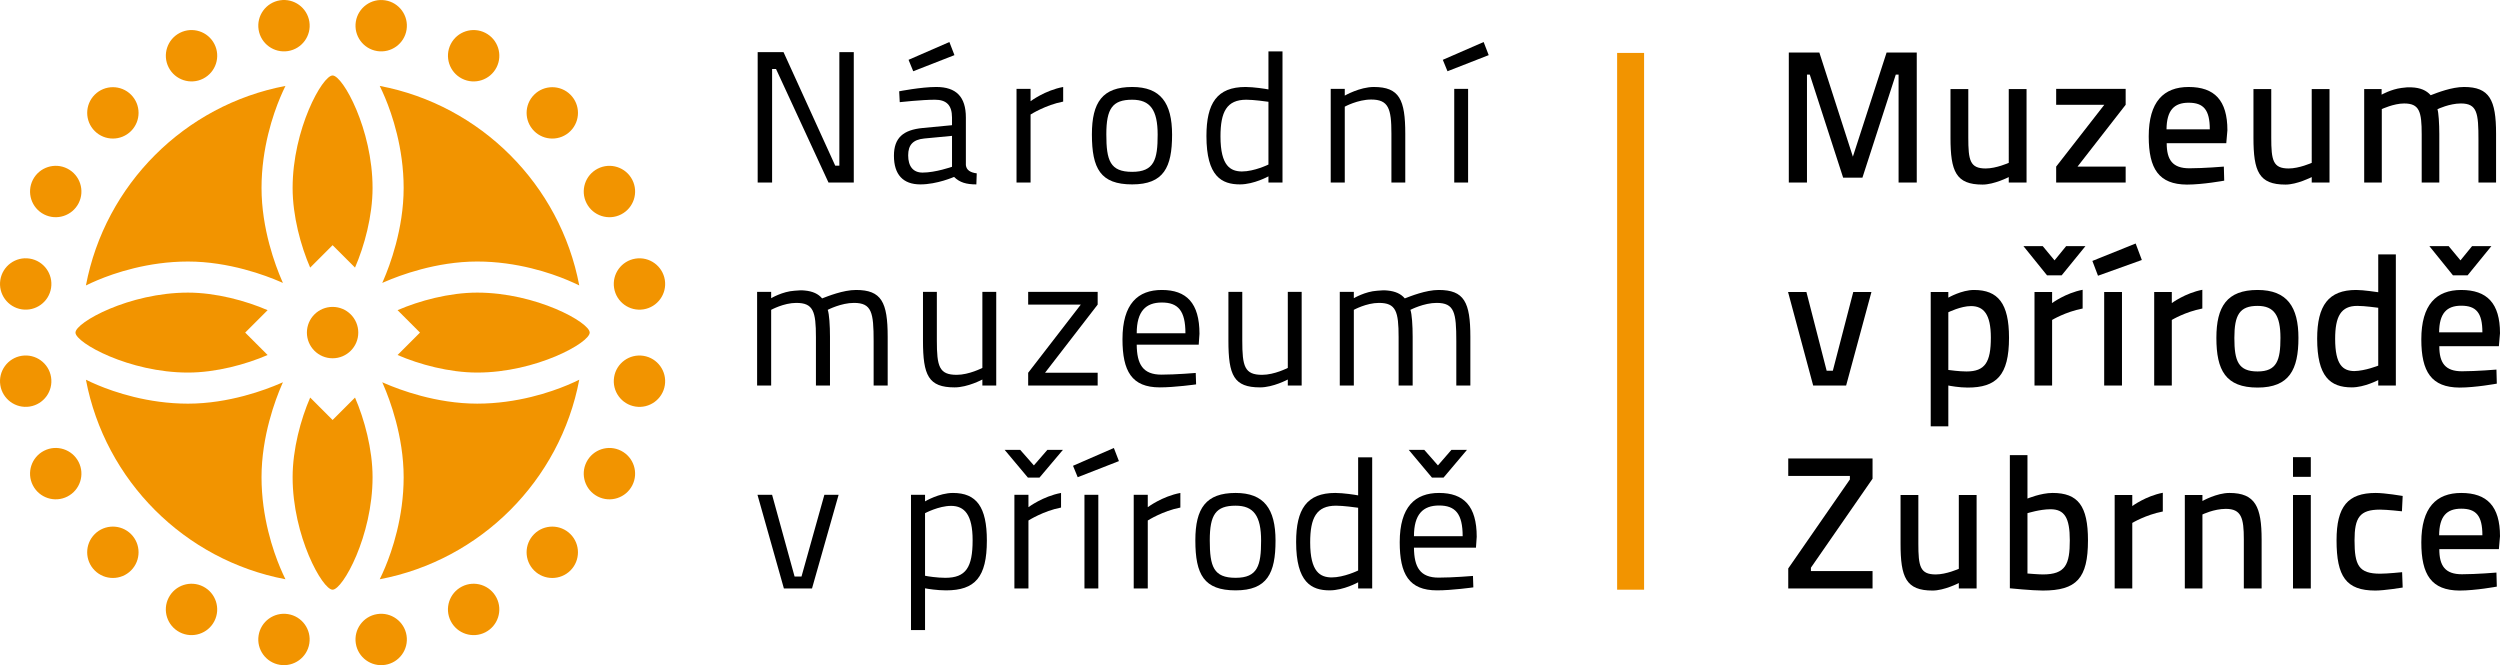 <svg xmlns="http://www.w3.org/2000/svg" xmlns:xlink="http://www.w3.org/1999/xlink" x="0px" y="0px" width="1349.868px" height="359.154px" viewBox="0 0 1349.868 359.154" xml:space="preserve"><g id="Vrstva_1">	<g>		<g>			<path d="M409.104,28.152h13.959L450.98,89.45h2.225V28.152h7.789v70.401h-13.655l-28.322-61.297h-2.124v61.297h-7.789V28.152z"></path>			<path d="M521.52,89.146c0.304,2.833,2.63,4.046,5.867,4.451l-0.202,5.968c-5.361,0-9.002-1.012-12.037-4.046    c0,0-9.104,4.046-18.208,4.046c-9.306,0-14.262-5.26-14.262-15.476c0-9.71,5.058-13.959,15.476-14.97l15.881-1.518v-4.147    c0-6.777-3.136-9.609-9.205-9.609c-7.081,0-19.017,1.315-19.017,1.315l-0.303-5.867c0,0,11.834-2.327,20.028-2.327    c10.722,0,15.981,5.26,15.981,16.488V89.146z M499.064,74.783c-6.17,0.607-8.699,3.541-8.699,9.104    c0,5.867,2.63,9.306,7.789,9.306c6.979,0,15.881-3.136,15.881-3.136v-16.69L499.064,74.783z M512.619,22.69l2.731,7.081    l-22.253,8.699l-2.529-6.17L512.619,22.69z"></path>			<path d="M548.87,47.978h7.586v6.676c0,0,7.789-5.867,17.6-7.688v7.89c-9.508,1.821-17.6,6.979-17.6,6.979v36.718h-7.586V47.978z"></path>			<path d="M632.863,72.76c0,17.499-4.451,26.805-21.545,26.805c-17.094,0-21.747-8.497-21.747-27.007    c0-17.398,5.766-25.591,21.747-25.591C626.591,46.966,632.863,55.463,632.863,72.76z M625.074,72.76    c0-13.453-4.046-18.915-13.757-18.915c-10.722,0-13.958,4.855-13.958,18.713c0,14.161,2.023,20.23,13.958,20.23    C623.253,92.788,625.074,86.112,625.074,72.76z"></path>			<path d="M692.48,98.553h-7.586v-3.338c0,0-7.789,4.35-15.375,4.35c-9.812,0-18.106-4.249-18.106-26.097    c0-17.701,5.665-26.501,21.14-26.501c4.35,0,10.824,1.012,12.341,1.315V27.748h7.586V98.553z M684.894,88.843V54.958    c-1.518-0.203-7.891-1.113-11.937-1.113c-10.621,0-13.958,6.575-13.958,19.826c0,16.184,5.563,18.814,11.531,18.915    C677.307,92.585,684.894,88.843,684.894,88.843z"></path>			<path d="M718.515,98.553V47.978h7.586v3.642c0,0,8.092-4.653,15.679-4.653c13.857,0,16.992,6.878,16.992,25.288v26.299h-7.484    v-26.4c0-13.453-1.518-18.409-10.924-18.409c-7.283,0-14.263,3.844-14.263,3.844v40.966H718.515z"></path>			<path d="M801.092,22.69l2.73,7.081l-22.254,8.699l-2.527-6.17L801.092,22.69z M785.211,47.978h7.484v50.575h-7.484V47.978z"></path>			<path d="M408.8,208.153v-50.575h7.586v3.439c0,0,6.069-3.641,12.644-4.046c2.023-0.202,3.945-0.304,5.563-0.101    c4.249,0.404,7.283,1.821,9.306,4.248c2.933-1.112,11.329-4.552,18.308-4.552c13.756,0,17.094,6.575,17.094,25.288v26.299h-7.586    v-23.973c0-15.476-1.012-20.635-10.621-20.635c-6.878,0-13.958,3.642-14.161,3.743c0.81,2.326,1.214,8.497,1.214,14.566v26.299    h-7.586v-26.097c0-13.959-1.417-18.511-10.621-18.511c-6.777,0-13.554,3.743-13.554,3.743v40.865H408.8z"></path>			<path d="M537.915,157.578v50.575h-7.485v-3.236c0,0-7.89,4.248-14.97,4.248c-14.161,0-17.094-6.474-17.094-25.187v-26.4h7.485    v26.3c0,13.958,1.214,18.51,10.722,18.51c6.676,0,13.857-3.742,13.857-3.742v-41.067H537.915z"></path>			<path d="M555.157,157.578h37.527v6.878l-28.423,36.818h28.423v6.879h-37.527v-6.879l28.423-36.818h-28.423V157.578z"></path>			<path d="M645.632,201.376l0.202,6.17c0,0-11.43,1.619-19.623,1.619c-15.173,0-20.129-8.801-20.129-25.996    c0-19.218,8.396-26.603,21.242-26.603c13.352,0,20.331,7.081,20.331,23.669l-0.405,5.867h-33.48    c0.101,10.621,3.338,16.184,13.352,16.184C634.708,202.286,645.632,201.376,645.632,201.376z M640.069,179.932    c0-12.138-3.945-16.588-12.745-16.588c-8.699,0-13.554,4.754-13.554,16.588H640.069z"></path>			<path d="M702.83,157.578v50.575h-7.485v-3.236c0,0-7.89,4.248-14.971,4.248c-14.161,0-17.094-6.474-17.094-25.187v-26.4h7.485    v26.3c0,13.958,1.214,18.51,10.723,18.51c6.676,0,13.857-3.742,13.857-3.742v-41.067H702.83z"></path>			<path d="M723.409,208.153v-50.575h7.587v3.439c0,0,6.068-3.641,12.644-4.046c2.021-0.202,3.943-0.304,5.563-0.101    c4.248,0.404,7.283,1.821,9.307,4.248c2.934-1.112,11.328-4.552,18.309-4.552c13.756,0,17.094,6.575,17.094,25.288v26.299h-7.586    v-23.973c0-15.476-1.012-20.635-10.621-20.635c-6.879,0-13.959,3.642-14.162,3.743c0.811,2.326,1.215,8.497,1.215,14.566v26.299    h-7.586v-26.097c0-13.959-1.416-18.511-10.621-18.511c-6.777,0-13.554,3.743-13.554,3.743v40.865H723.409z"></path>			<path d="M416.892,267.179l12.138,44.102h3.742l12.341-44.102h7.687l-14.363,50.574h-15.172l-14.262-50.574H416.892z"></path>			<path d="M491.887,267.179h7.586v3.539c0,0,7.586-4.551,15.072-4.551c12.745,0,18.308,7.586,18.308,25.691    c0,19.826-6.373,26.906-22.051,26.906c-4.754,0-9.913-0.809-11.329-1.112v22.557h-7.586V267.179z M499.473,277.091v33.784    c1.315,0.304,6.575,1.112,10.924,1.112c11.126,0,14.768-5.563,14.768-20.33c0-13.656-4.35-18.512-11.632-18.512    C506.857,273.146,499.473,277.091,499.473,277.091z"></path>			<path d="M542.459,242.901h8.396l7.384,8.396l7.283-8.396h8.396l-12.644,14.971h-6.271L542.459,242.901z M547.72,267.179h7.586    v6.676c0,0,7.789-5.867,17.601-7.688v7.889c-9.508,1.821-17.601,6.98-17.601,6.98v36.717h-7.586V267.179z"></path>			<path d="M601.428,241.891l2.731,7.081l-22.253,8.698l-2.529-6.17L601.428,241.891z M585.548,267.179h7.485v50.574h-7.485V267.179    z"></path>			<path d="M612.148,267.179h7.586v6.676c0,0,7.789-5.867,17.601-7.688v7.889c-9.508,1.821-17.601,6.98-17.601,6.98v36.717h-7.586    V267.179z"></path>			<path d="M688.717,291.96c0,17.499-4.451,26.805-21.546,26.805c-17.094,0-21.747-8.496-21.747-27.007    c0-17.397,5.766-25.591,21.747-25.591C682.446,266.167,688.717,274.663,688.717,291.96z M680.928,291.96    c0-13.453-4.046-18.915-13.757-18.915c-10.722,0-13.958,4.854-13.958,18.713c0,14.161,2.023,20.229,13.958,20.229    C679.108,311.987,680.928,305.312,680.928,291.96z"></path>			<path d="M740.909,317.753h-7.586v-3.338c0,0-7.788,4.35-15.375,4.35c-9.811,0-18.105-4.248-18.105-26.097    c0-17.701,5.664-26.501,21.141-26.501c4.35,0,10.823,1.012,12.34,1.314v-20.533h7.586V317.753z M733.323,308.043v-33.886    c-1.517-0.202-7.89-1.112-11.936-1.112c-10.621,0-13.959,6.575-13.959,19.825c0,16.185,5.563,18.814,11.531,18.916    C725.737,311.786,733.323,308.043,733.323,308.043z"></path>			<path d="M795.327,310.977l0.201,6.17c0,0-11.43,1.618-19.623,1.618c-15.172,0-20.129-8.8-20.129-25.996    c0-19.218,8.396-26.602,21.242-26.602c13.352,0,20.332,7.08,20.332,23.669l-0.406,5.866h-33.48    c0.102,10.621,3.338,16.185,13.352,16.185C784.403,311.887,795.327,310.977,795.327,310.977z M760.631,242.901h8.396l7.383,8.396    l7.283-8.396h8.395l-12.643,14.971h-6.271L760.631,242.901z M789.762,289.532c0-12.138-3.943-16.588-12.744-16.588    c-8.699,0-13.555,4.754-13.555,16.588H789.762z"></path>		</g>		<g>			<path d="M965.864,28.355h16.486l18.107,56.239l18.207-56.239h16.285v70.198h-9.813V40.291h-1.518l-18.004,55.633h-10.418    l-18.006-55.633h-1.518v58.263h-9.811V28.355z"></path>			<path d="M1094.231,48.079v50.474h-9.609V95.62c0,0-7.889,4.046-14.16,4.046c-14.363,0-17.297-7.081-17.297-25.288V48.079h9.609    v26.198c0,12.341,0.91,16.69,9.406,16.69c5.666,0,12.441-3.034,12.441-3.034V48.079H1094.231z"></path>			<path d="M1110.221,47.978h37.525v8.598l-25.994,33.38h25.994v8.598h-37.525v-8.598l25.996-33.38h-25.996V47.978z"></path>			<path d="M1200.758,89.956l0.203,7.586c0,0-11.531,2.125-20.129,2.125c-15.174-0.101-20.635-8.497-20.635-25.996    c0-18.814,8.092-26.704,21.545-26.704c13.959,0,20.938,7.182,20.938,23.366l-0.607,6.979h-32.166    c0,9.104,3.238,13.554,12.24,13.554C1189.936,90.866,1200.758,89.956,1200.758,89.956z M1193.172,69.827    c0-10.52-3.338-14.364-11.43-14.364c-7.891,0-11.836,4.147-11.936,14.364H1193.172z"></path>			<path d="M1257.815,48.079v50.474h-9.609V95.62c0,0-7.891,4.046-14.162,4.046c-14.363,0-17.297-7.081-17.297-25.288V48.079h9.609    v26.198c0,12.341,0.912,16.69,9.408,16.69c5.664,0,12.441-3.034,12.441-3.034V48.079H1257.815z"></path>			<path d="M1276.536,98.553V48.079h9.406v3.035c0,0,5.158-2.934,10.822-3.642c1.922-0.303,3.844-0.405,5.361-0.303    c4.754,0.202,7.992,1.618,10.318,4.248c3.641-1.416,11.43-4.451,18.004-4.451c13.758,0,17.297,6.979,17.297,25.187v26.4h-9.508    V75.592c0-14.465-0.607-19.725-9.508-19.725c-5.969,0-12.441,2.934-12.645,3.136c0.607,1.517,1.012,7.89,1.012,13.352v26.198    h-9.508V72.558c0-12.34-1.215-16.69-9.508-16.69c-5.564,0-12.037,3.035-12.037,3.035v39.651H1276.536z"></path>			<path d="M975.372,157.679l10.924,42.484h3.338l11.025-42.484h9.813l-13.656,50.474h-17.803l-13.553-50.474H975.372z"></path>			<path d="M1042.485,157.679h9.508v3.035c0,0,7.182-4.147,13.857-4.147c12.947,0,18.916,7.182,18.916,25.794    c0,20.432-6.879,26.906-22.355,26.906c-4.449,0-9.508-0.911-10.418-1.113v22.051h-9.508V157.679z M1051.993,168.604v31.154    c0.91,0.101,5.867,0.81,9.811,0.81c10.016,0,13.15-4.957,13.15-18.309c0-12.644-3.945-16.993-10.723-16.993    C1058.77,165.266,1051.993,168.604,1051.993,168.604z"></path>			<path d="M1092.551,132.897h10.42l6.371,7.688l6.271-7.688h10.418l-12.846,15.779h-7.889L1092.551,132.897z M1098.52,157.679    h9.508v5.968c0,0,7.182-5.361,16.488-7.182v10.115c-9.307,1.821-16.488,6.17-16.488,6.17v35.403h-9.508V157.679z"></path>			<path d="M1153.139,131.481l3.338,8.901l-23.67,8.497l-3.035-7.991L1153.139,131.481z M1136.145,157.679h9.609v50.474h-9.609    V157.679z"></path>			<path d="M1163.151,157.679h9.508v5.968c0,0,7.182-5.361,16.486-7.182v10.115c-9.305,1.821-16.486,6.17-16.486,6.17v35.403h-9.508    V157.679z"></path>			<path d="M1241.034,182.461c0,16.993-4.855,26.806-22.051,26.806c-17.297,0-22.254-9.408-22.254-26.806    c0-16.892,5.664-25.895,22.254-25.895C1234.963,156.566,1241.034,165.771,1241.034,182.461z M1231.323,182.461    c0-12.037-3.338-17.296-12.34-17.296c-9.711,0-12.543,4.855-12.543,17.296c0,12.543,2.123,18.106,12.543,18.106    C1229.401,200.567,1231.323,194.498,1231.323,182.461z"></path>			<path d="M1293.629,208.153h-9.508v-2.934c0,0-7.484,3.945-14.262,3.945c-11.734,0-18.713-5.867-18.713-26.299    c0-18.005,6.17-26.3,21.039-26.3c4.146,0,10.924,1.113,11.936,1.214v-20.432h9.508V208.153z M1284.122,197.431v-31.255    c-1.113-0.101-7.08-1.011-11.328-1.011c-8.801,0-11.936,5.664-11.936,17.802c0,14.161,4.248,17.297,10.316,17.397    C1277.042,200.264,1284.122,197.431,1284.122,197.431z"></path>			<path d="M1347.946,199.556l0.201,7.586c0,0-11.531,2.125-20.129,2.125c-15.172-0.102-20.635-8.497-20.635-25.996    c0-18.814,8.092-26.704,21.545-26.704c13.959,0,20.939,7.182,20.939,23.366l-0.607,6.979h-32.166    c0,9.104,3.236,13.555,12.238,13.555C1337.122,200.466,1347.946,199.556,1347.946,199.556z M1311.733,132.897h10.418l6.373,7.688    l6.271-7.688h10.418l-12.846,15.779h-7.889L1311.733,132.897z M1340.358,179.427c0-10.52-3.338-14.364-11.43-14.364    c-7.889,0-11.834,4.147-11.936,14.364H1340.358z"></path>			<path d="M965.559,247.556h45.52v10.924l-33.279,48.047v1.82h33.279v9.406h-45.52v-10.822l33.279-48.047v-1.922h-33.279V247.556z"></path>			<path d="M1067.264,267.279v50.474h-9.609v-2.934c0,0-7.889,4.047-14.16,4.047c-14.363,0-17.297-7.08-17.297-25.287v-26.3h9.609    v26.198c0,12.34,0.91,16.689,9.406,16.689c5.664,0,12.441-3.034,12.441-3.034v-39.854H1067.264z"></path>			<path d="M1127.397,291.758c0,20.534-6.172,27.108-24.379,27.108c-5.664,0-17.801-1.214-17.801-1.214v-71.918h9.508v23.467    c0,0,7.283-3.034,13.553-3.034C1122.036,266.167,1127.397,273.146,1127.397,291.758z M1117.584,291.758    c0-12.138-2.832-16.791-10.418-16.791c-5.664,0-12.441,2.124-12.441,2.124v32.57c0,0,5.967,0.506,8.293,0.506    C1115.36,310.167,1117.584,304.705,1117.584,291.758z"></path>			<path d="M1141.809,267.279h9.508v5.968c0,0,7.182-5.361,16.488-7.182v10.115c-9.307,1.82-16.488,6.17-16.488,6.17v35.402h-9.508    V267.279z"></path>			<path d="M1179.688,317.753v-50.474h9.508v3.237c0,0,7.688-4.35,14.566-4.35c14.059,0,17.396,7.586,17.396,25.186v26.4h-9.609    v-26.602c0-11.431-1.314-16.387-9.709-16.387c-6.475,0-12.645,3.034-12.645,3.034v39.954H1179.688z"></path>			<path d="M1238.1,246.847h9.609v10.621h-9.609V246.847z M1238.1,267.279h9.609v50.474h-9.609V267.279z"></path>			<path d="M1297.323,267.785l-0.404,8.294c0,0-7.992-0.91-11.836-0.91c-11.025,0-13.756,4.35-13.756,16.589    c0,13.453,2.225,18.005,13.857,18.005c3.844,0,11.834-0.81,11.834-0.81l0.305,8.294c0,0-9.813,1.619-14.768,1.619    c-15.779,0-20.939-7.586-20.939-27.108c0-18.308,6.07-25.591,21.141-25.591C1287.815,266.167,1297.323,267.785,1297.323,267.785z    "></path>			<path d="M1347.946,309.155l0.203,7.586c0,0-11.531,2.125-20.129,2.125c-15.174-0.102-20.635-8.496-20.635-25.996    c0-18.814,8.092-26.703,21.545-26.703c13.959,0,20.938,7.182,20.938,23.365l-0.607,6.979h-32.164    c0,9.104,3.236,13.554,12.238,13.554C1337.124,310.065,1347.946,309.155,1347.946,309.155z M1340.36,289.026    c0-10.52-3.338-14.363-11.43-14.363c-7.891,0-11.834,4.147-11.936,14.363H1340.36z"></path>		</g>		<g>			<path fill="#F29400" d="M193.451,179.581c0,7.66-6.21,13.869-13.873,13.869c-7.656,0-13.867-6.209-13.867-13.869    c0-7.664,6.21-13.872,13.867-13.872C187.241,165.709,193.451,171.917,193.451,179.581"></path>			<path fill="#F29400" d="M219.524,16.044c-1.196,7.567-8.305,12.727-15.871,11.531c-7.563-1.197-12.726-8.305-11.527-15.873    c1.198-7.559,8.304-12.727,15.869-11.523C215.56,1.376,220.722,8.48,219.524,16.044"></path>			<path fill="#F29400" d="M268.102,36.393c-3.478,6.825-11.828,9.54-18.657,6.064c-6.821-3.479-9.534-11.834-6.059-18.66    c3.478-6.821,11.832-9.535,18.657-6.056C268.865,21.22,271.581,29.57,268.102,36.393"></path>			<path fill="#F29400" d="M308.017,70.757c-5.416,5.417-14.198,5.417-19.616,0c-5.417-5.412-5.417-14.194,0.003-19.614    c5.411-5.417,14.197-5.417,19.612,0C313.431,56.563,313.431,65.345,308.017,70.757"></path>			<path fill="#F29400" d="M335.356,115.775c-6.822,3.479-15.175,0.76-18.654-6.065c-3.479-6.821-0.762-15.173,6.063-18.652    c6.821-3.475,15.175-0.765,18.653,6.061C344.894,103.945,342.182,112.3,335.356,115.775"></path>			<path fill="#F29400" d="M347.448,167.037c-7.565,1.195-14.67-3.964-15.866-11.535c-1.202-7.561,3.964-14.665,11.53-15.861    c7.561-1.199,14.666,3.964,15.868,11.527C360.175,158.732,355.015,165.84,347.448,167.037"></path>			<path fill="#F29400" d="M343.107,219.524c-7.561-1.196-12.727-8.3-11.525-15.871c1.192-7.561,8.301-12.719,15.866-11.523    c7.563,1.195,12.727,8.305,11.531,15.868C357.777,215.561,350.672,220.725,343.107,219.524"></path>			<path fill="#F29400" d="M322.759,268.103c-6.821-3.479-9.537-11.827-6.059-18.656c3.472-6.824,11.829-9.534,18.655-6.056    c6.823,3.476,9.533,11.826,6.06,18.655C337.935,268.867,329.583,271.583,322.759,268.103"></path>			<path fill="#F29400" d="M288.396,308.021c-5.416-5.418-5.42-14.2,0-19.62c5.414-5.416,14.197-5.411,19.616,0.005    c5.41,5.412,5.41,14.197,0,19.615C302.593,313.431,293.811,313.431,288.396,308.021"></path>			<path fill="#F29400" d="M243.38,335.36c-3.475-6.824-0.767-15.181,6.063-18.659c6.824-3.48,15.178-0.757,18.652,6.064    c3.479,6.821,0.76,15.177-6.06,18.655C255.208,344.892,246.855,342.182,243.38,335.36"></path>			<path fill="#F29400" d="M192.12,347.451c-1.198-7.563,3.959-14.669,11.532-15.873c7.558-1.198,14.663,3.966,15.864,11.536    c1.195,7.563-3.968,14.668-11.531,15.868C200.424,360.178,193.315,355.017,192.12,347.451"></path>			<path fill="#F29400" d="M139.629,343.109c1.199-7.563,8.301-12.727,15.87-11.526c7.562,1.191,12.723,8.3,11.525,15.868    c-1.196,7.558-8.305,12.719-15.865,11.526C143.592,357.778,138.428,350.673,139.629,343.109"></path>			<path fill="#F29400" d="M91.048,322.763c3.479-6.826,11.833-9.542,18.658-6.062c6.824,3.476,9.534,11.827,6.059,18.651    c-3.473,6.826-11.831,9.536-18.654,6.063C90.285,337.938,87.57,329.587,91.048,322.763"></path>			<path fill="#F29400" d="M51.136,288.397c5.415-5.413,14.196-5.416,19.619,0c5.417,5.415,5.413,14.194-0.004,19.615    c-5.415,5.416-14.196,5.408-19.615,0C45.719,302.595,45.719,293.813,51.136,288.397"></path>			<path fill="#F29400" d="M23.793,243.383c6.825-3.479,15.179-0.766,18.658,6.061c3.478,6.821,0.764,15.173-6.063,18.656    c-6.822,3.476-15.175,0.752-18.654-6.066C14.259,255.209,16.972,246.858,23.793,243.383"></path>			<path fill="#F29400" d="M11.701,192.117c7.564-1.195,14.674,3.966,15.872,11.536c1.2,7.559-3.964,14.664-11.531,15.863    c-7.562,1.195-14.667-3.969-15.871-11.531C-1.022,200.427,4.14,193.313,11.701,192.117"></path>			<path fill="#F29400" d="M16.042,139.629c7.565,1.201,12.73,8.305,11.532,15.877c-1.195,7.555-8.305,12.715-15.87,11.52    c-7.563-1.196-12.723-8.305-11.531-15.869C1.375,143.593,8.48,138.43,16.042,139.629"></path>			<path fill="#F29400" d="M36.392,91.047c6.826,3.479,9.538,11.834,6.063,18.664c-3.475,6.817-11.828,9.532-18.659,6.057    c-6.822-3.475-9.53-11.834-6.059-18.66C21.215,90.291,29.573,87.569,36.392,91.047"></path>			<path fill="#F29400" d="M70.756,51.135c5.415,5.42,5.415,14.203,0,19.618C65.34,76.17,56.558,76.17,51.14,70.749    c-5.414-5.412-5.41-14.194,0.004-19.614C56.558,45.722,65.346,45.718,70.756,51.135"></path>			<path fill="#F29400" d="M115.772,23.794c3.479,6.825,0.765,15.176-6.063,18.659c-6.821,3.475-15.175,0.761-18.654-6.064    c-3.474-6.822-0.759-15.172,6.063-18.655C103.946,14.258,112.297,16.972,115.772,23.794"></path>			<path fill="#F29400" d="M167.036,11.699c1.198,7.568-3.964,14.672-11.533,15.876c-7.562,1.196-14.667-3.968-15.868-11.531    c-1.197-7.564,3.967-14.668,11.535-15.873C158.731-1.024,165.84,4.14,167.036,11.699"></path>			<path fill="#F29400" d="M179.581,226.771l-12.105-12.107c-5.076,11.7-9.479,27.882-9.479,43    c0,31.735,16.095,60.742,21.585,60.742c5.49,0,21.583-29.007,21.583-60.742c0-15.118-4.405-31.3-9.477-43L179.581,226.771z"></path>			<path fill="#F29400" d="M226.771,179.581l-12.106,12.105c11.696,5.07,27.879,9.478,42.998,9.478    c31.737,0,60.746-16.094,60.746-21.583c0-5.493-29.009-21.587-60.746-21.587c-15.119,0-31.302,4.407-42.998,9.481    L226.771,179.581z"></path>			<path fill="#F29400" d="M179.581,132.389l12.106,12.106c5.072-11.699,9.477-27.877,9.477-43    c0-31.735-16.093-60.742-21.583-60.742c-5.49,0-21.585,29.007-21.585,60.742c0,15.122,4.404,31.301,9.479,43L179.581,132.389z"></path>			<path fill="#F29400" d="M132.39,179.581l12.105-12.105c-11.698-5.075-27.879-9.481-42.997-9.481    c-31.744,0-60.746,16.094-60.746,21.587c0,5.489,29.002,21.583,60.746,21.583c15.118,0,31.299-4.407,42.997-9.478L132.39,179.581    z"></path>			<path fill="#F29400" d="M207.907,52.723c3.75,8.934,10.044,27.151,10.044,48.776c0,22.224-7.598,42.141-10.867,49.677    l-0.691,1.588l1.594-0.687c7.529-3.27,27.453-10.871,49.673-10.871c21.624,0,39.84,6.293,48.774,10.044    c2.291,0.963,4.394,1.922,6.336,2.873C302.418,99.655,259.508,56.741,205.034,46.39    C205.988,48.335,206.946,50.432,207.907,52.723"></path>			<path fill="#F29400" d="M52.725,151.25c8.933-3.747,27.15-10.04,48.774-10.04c22.226,0,42.143,7.598,49.677,10.863l1.59,0.695    l-0.688-1.596c-3.269-7.536-10.869-27.453-10.869-49.673c0-21.622,6.293-39.839,10.046-48.773c0.956-2.29,1.916-4.395,2.87-6.336    C99.655,56.741,56.741,99.651,46.391,154.127C48.335,153.172,50.436,152.213,52.725,151.25"></path>			<path fill="#F29400" d="M151.253,306.436c-3.75-8.935-10.044-27.149-10.044-48.772c0-22.228,7.598-42.146,10.865-49.678    l0.694-1.591l-1.595,0.688c-7.533,3.269-27.453,10.87-49.673,10.87c-21.624,0-39.84-6.292-48.774-10.045    c-2.291-0.962-4.394-1.917-6.333-2.871c10.347,54.471,53.259,97.385,107.732,107.73    C153.173,310.827,152.214,308.726,151.253,306.436"></path>			<path fill="#F29400" d="M306.437,207.907c-8.934,3.748-27.151,10.04-48.774,10.04c-22.226,0-42.144-7.594-49.678-10.862    l-1.59-0.69l0.687,1.591c3.27,7.531,10.87,27.453,10.87,49.673c0,21.628-6.294,39.843-10.042,48.777    c-0.961,2.288-1.92,4.392-2.875,6.337c54.473-10.356,97.385-53.266,107.735-107.741    C310.826,205.985,308.726,206.945,306.437,207.907"></path>		</g>		<rect x="873.163" y="28.577" fill="#F29400" width="14.555" height="289.828"></rect>	</g></g><g id="Vrstva_2"></g></svg>